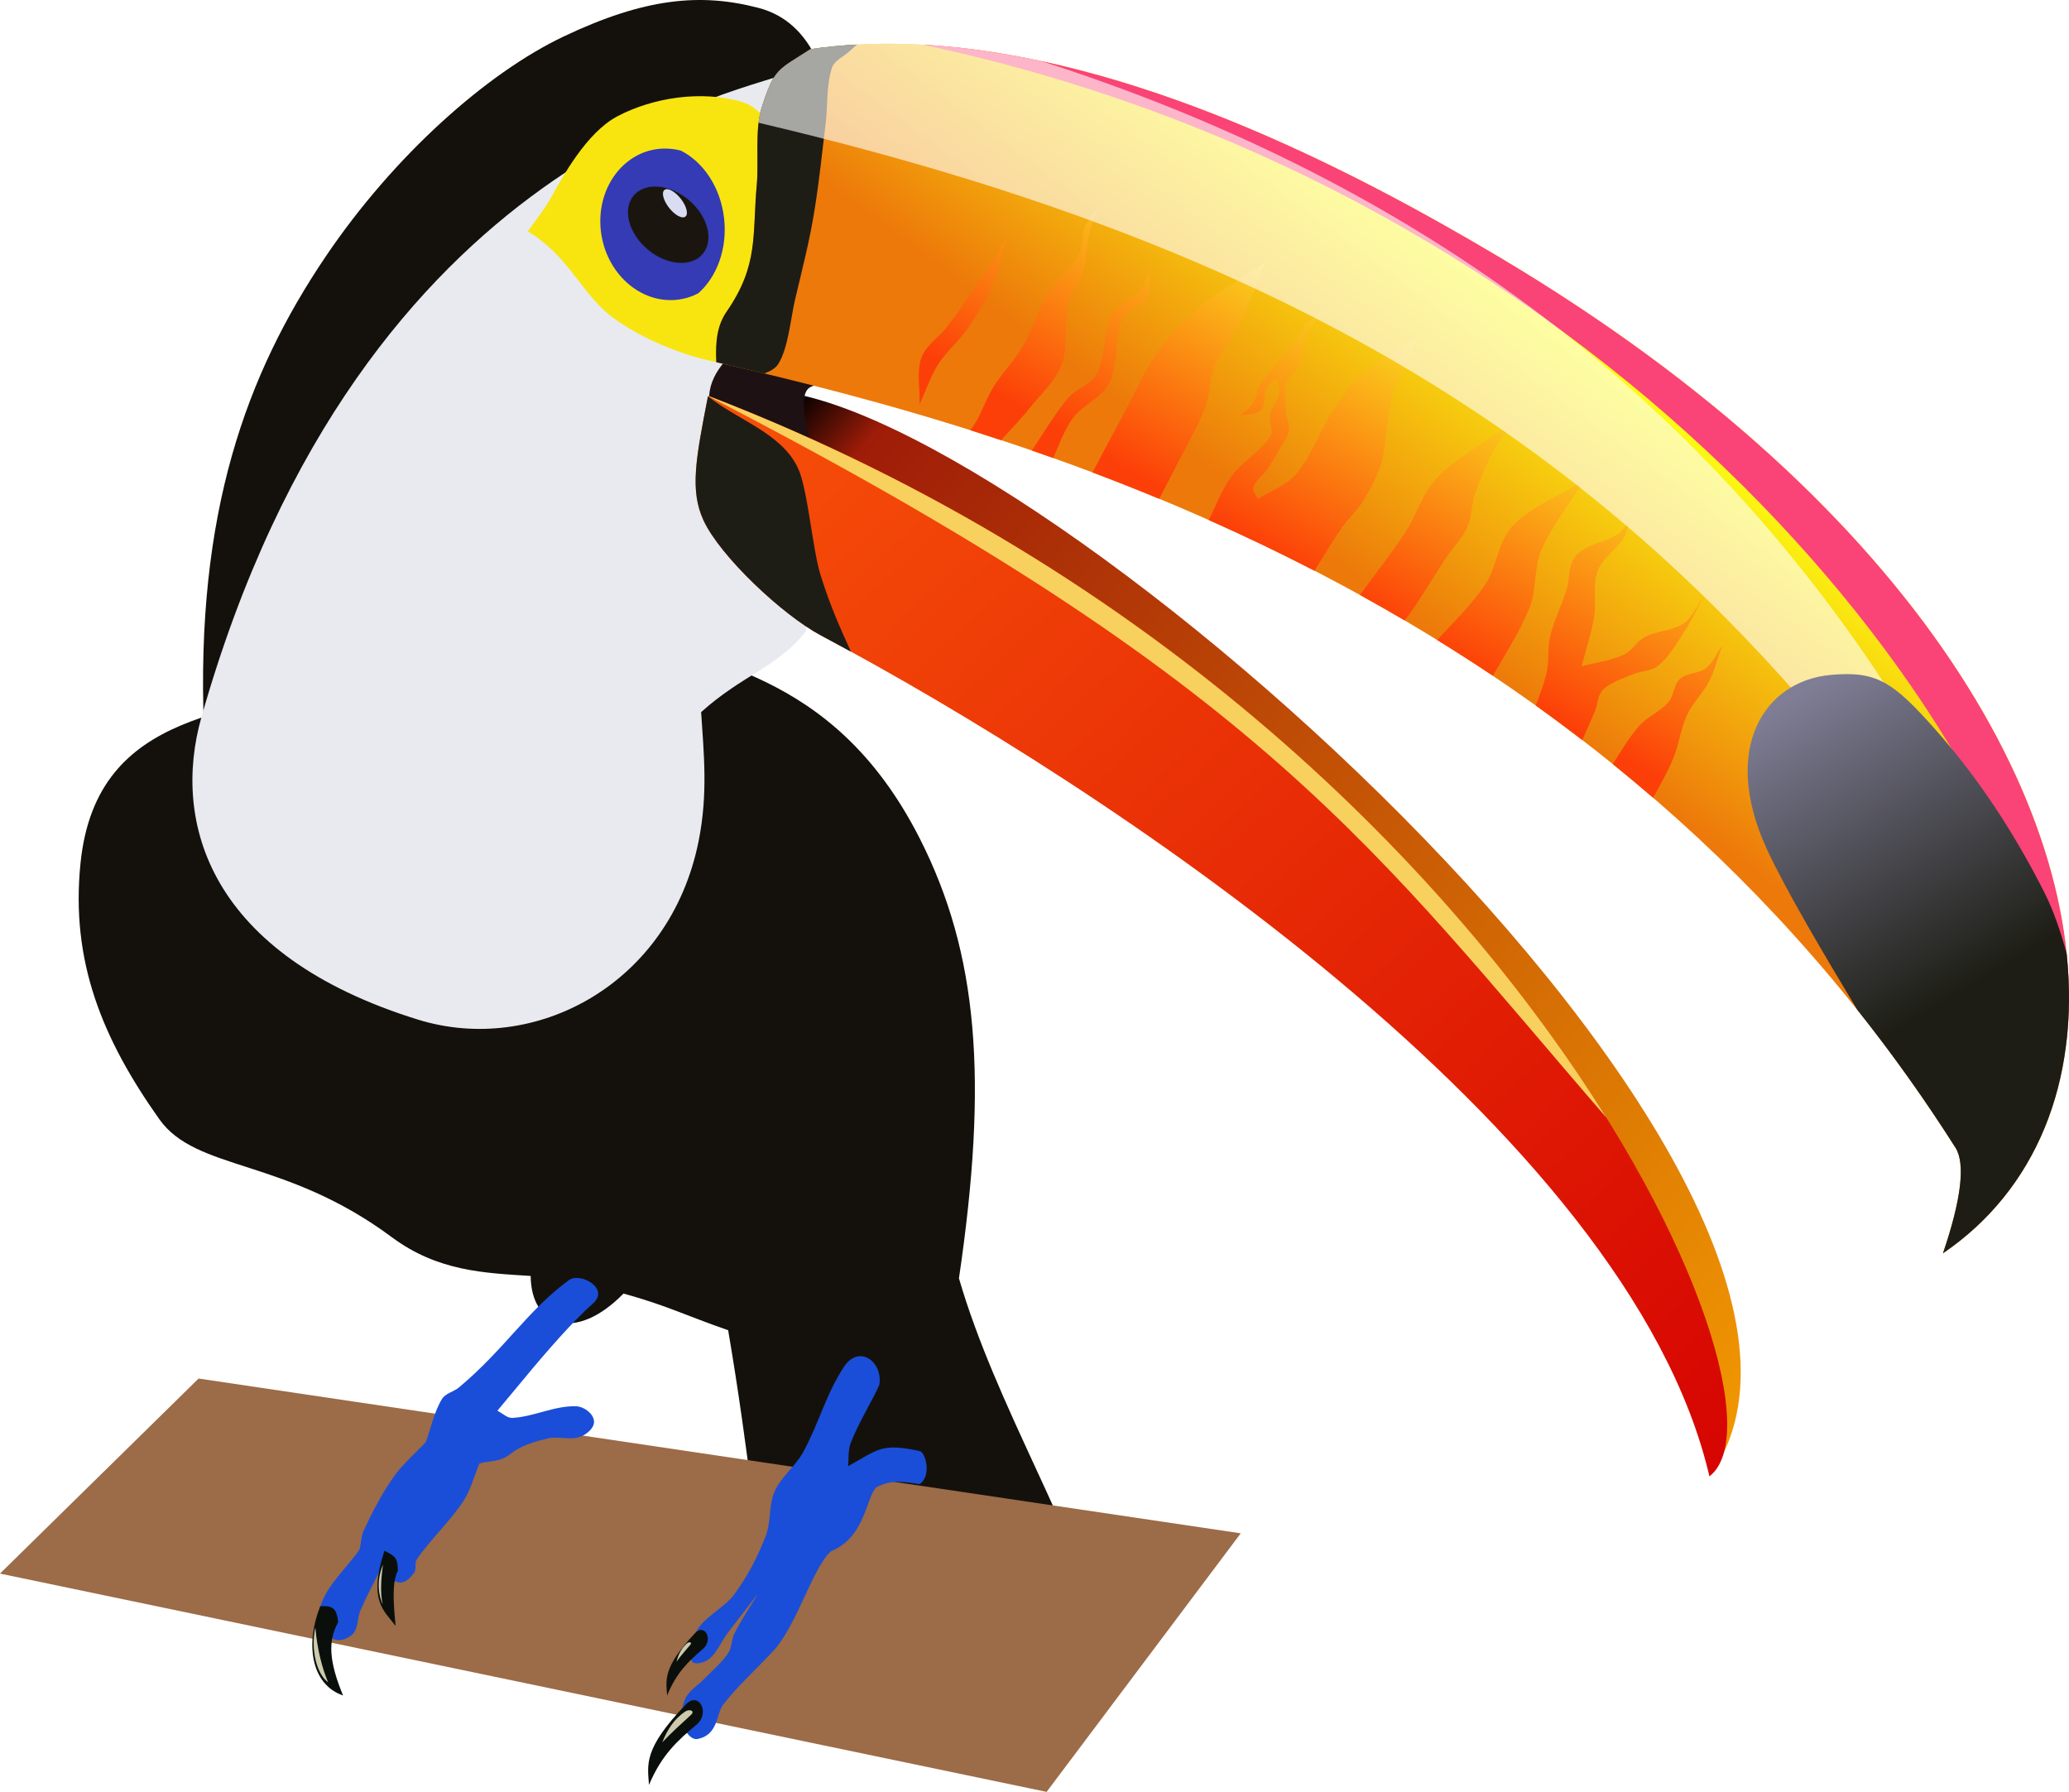 <?xml version="1.0" encoding="UTF-8" standalone="no"?>
<!-- Created with Inkscape (http://www.inkscape.org/) -->

<svg
   xmlns:dc="http://purl.org/dc/elements/1.1/"
   xmlns:cc="http://creativecommons.org/ns#"
   xmlns:rdf="http://www.w3.org/1999/02/22-rdf-syntax-ns#"
   xmlns:svg="http://www.w3.org/2000/svg"
   xmlns="http://www.w3.org/2000/svg"
   xmlns:xlink="http://www.w3.org/1999/xlink"
   xmlns:sodipodi="http://sodipodi.sourceforge.net/DTD/sodipodi-0.dtd"
   xmlns:inkscape="http://www.inkscape.org/namespaces/inkscape"
   width="826.034"
   height="715.298"
   id="svg2"
   version="1.1"
   inkscape:version="0.48.0 r9654"
   sodipodi:docname="Тукан 02.svg">
  <defs
     id="defs4">
    <linearGradient
       id="linearGradient4034">
      <stop
         style="stop-color:#000000;stop-opacity:1"
         offset="0"
         id="stop4036" />
      <stop
         id="stop4042"
         offset="0.06"
         style="stop-color:#9f1c08;stop-opacity:1" />
      <stop
         style="stop-color:#f09602;stop-opacity:1"
         offset="1"
         id="stop4038" />
    </linearGradient>
    <linearGradient
       inkscape:collect="always"
       id="linearGradient4008">
      <stop
         style="stop-color:#ed790a;stop-opacity:1"
         offset="0"
         id="stop4010" />
      <stop
         style="stop-color:#fcfb12;stop-opacity:1"
         offset="1"
         id="stop4012" />
    </linearGradient>
    <linearGradient
       inkscape:collect="always"
       id="linearGradient4000">
      <stop
         style="stop-color:#fc3f08;stop-opacity:1"
         offset="0"
         id="stop4002" />
      <stop
         style="stop-color:#fadf1e;stop-opacity:1"
         offset="1"
         id="stop4004" />
    </linearGradient>
    <linearGradient
       inkscape:collect="always"
       id="linearGradient3992">
      <stop
         style="stop-color:#7f7e96;stop-opacity:1"
         offset="0"
         id="stop3994" />
      <stop
         style="stop-color:#1d1d15;stop-opacity:1"
         offset="1"
         id="stop3996" />
    </linearGradient>
    <linearGradient
       inkscape:collect="always"
       id="linearGradient3976">
      <stop
         style="stop-color:#f75009;stop-opacity:1"
         offset="0"
         id="stop3978" />
      <stop
         style="stop-color:#d60502;stop-opacity:1"
         offset="1"
         id="stop3980" />
    </linearGradient>
    <linearGradient
       inkscape:collect="always"
       xlink:href="#linearGradient3976"
       id="linearGradient3982"
       x1="1472.099"
       y1="380.611"
       x2="1869.3"
       y2="807.905"
       gradientUnits="userSpaceOnUse" />
    <linearGradient
       inkscape:collect="always"
       xlink:href="#linearGradient3992"
       id="linearGradient3998"
       x1="1903.911"
       y1="495.144"
       x2="1973.426"
       y2="612.287"
       gradientUnits="userSpaceOnUse" />
    <linearGradient
       inkscape:collect="always"
       xlink:href="#linearGradient4000"
       id="linearGradient4006"
       x1="1704.392"
       y1="442.703"
       x2="1757.741"
       y2="350.56"
       gradientUnits="userSpaceOnUse" />
    <linearGradient
       inkscape:collect="always"
       xlink:href="#linearGradient4008"
       id="linearGradient4014"
       x1="1754.02"
       y1="464.833"
       x2="1828.981"
       y2="363.817"
       gradientUnits="userSpaceOnUse" />
    <filter
       inkscape:collect="always"
       id="filter4028"
       color-interpolation-filters="sRGB">
      <feGaussianBlur
         inkscape:collect="always"
         stdDeviation="5.929"
         id="feGaussianBlur4030" />
    </filter>
    <linearGradient
       inkscape:collect="always"
       xlink:href="#linearGradient4034"
       id="linearGradient4040"
       x1="1501.591"
       y1="381.511"
       x2="1919.913"
       y2="741.126"
       gradientUnits="userSpaceOnUse" />
  </defs>
  <sodipodi:namedview
     id="base"
     pagecolor="#ffffff"
     bordercolor="#666666"
     borderopacity="1.0"
     inkscape:pageopacity="0.0"
     inkscape:pageshadow="2"
     inkscape:zoom="0.175"
     inkscape:cx="781.49615"
     inkscape:cy="1059.6012"
     inkscape:document-units="px"
     inkscape:current-layer="layer1"
     showgrid="false"
     inkscape:window-width="1920"
     inkscape:window-height="1018"
     inkscape:window-x="-8"
     inkscape:window-y="-8"
     inkscape:window-maximized="1"
     fit-margin-top="0"
     fit-margin-left="0"
     fit-margin-right="0"
     fit-margin-bottom="0" />
  <g
     inkscape:label="Layer 1"
     inkscape:groupmode="layer"
     id="layer1"
     transform="translate(-1188.572,-217.065)">
    <path
       style="fill:url(#linearGradient4040);fill-opacity:1;stroke:none"
       d="m 1490.48,373.035 c 96.447,-6.349 464.359,314.914 380.827,433.229 l 0.032,-31.186 c -77.857,-169.874 -233.436,-274.297 -385.911,-381.335 z"
       id="path4032"
       inkscape:connector-curvature="0"
       sodipodi:nodetypes="ccccc" />
    <path
       sodipodi:nodetypes="sssscccsssscscs"
       inkscape:connector-curvature="0"
       id="path3092"
       d="m 1325.714,487.362 c -39.872,15.761 -98.555,11.011 -105,74.286 -3.991,39.181 8.68,69.994 31.429,102.143 14.845,20.98 49.92,15.247 92.857,47.143 18.374,13.649 36.972,14.297 55.441,15.474 0.166,20.427 17.964,26.554 37.059,7.026 17.49,4.838 24.643,8.69 41.786,14.643 8.507,49.924 11.675,87.315 19.166,135.319 1.738,11.137 5.593,14.971 15.66,16.74 35.955,6.316 73.39,4.311 104.999,-4.273 11.843,-3.216 15.894,-8.433 13.063,-18.152 -14.772,-50.711 -45.973,-99.637 -60.746,-150.348 11.728,-79.453 7.678,-129.735 -15.714,-175.714 -35.403,-69.588 -89.3,-68.13 -115,-84.286 -45.714,7.143 -71.971,2.991 -115,20 z"
       style="fill:#14110c;fill-opacity:1;stroke:none" />
    <path
       style="fill:#9c6b47;fill-opacity:1;stroke:none"
       d="m 1267.857,767.362 416.071,61.786 -77.5,103.214 -417.857,-87.143 z"
       id="path3206"
       inkscape:connector-curvature="0"
       sodipodi:nodetypes="ccccc" />
    <path
       sodipodi:nodetypes="csssssssscsssssccccccccscc"
       inkscape:connector-curvature="0"
       id="path3094"
       d="m 1525.714,762.362 c -7.493,11.393 -9.944,22.29 -16.429,34.286 -3.08,5.698 -8.786,9.801 -11.429,15.714 -2.476,5.542 -1.367,12.201 -3.571,17.857 -3.327,8.534 -7.096,15.819 -12.5,23.214 -3.78,5.173 -11.107,8.587 -14.643,13.929 -2.345,3.543 -3.914,8.493 -2.5,12.5 0.754,2.136 4.974,1.002 6.786,-0.357 3.41,-2.558 4.935,-6.953 7.5,-10.357 3.983,-5.287 8.095,-10.476 12.143,-15.714 -3.095,5.238 -6.565,10.272 -9.286,15.714 -1.229,2.458 -0.986,5.563 -2.5,7.857 -2.506,3.796 -6.168,6.688 -9.286,10 -2.597,2.759 -6.294,4.763 -7.857,8.214 -1.476,3.261 -1.708,7.276 -0.714,10.714 0.701,2.426 2.835,5.493 5.357,5.357 8.561,-1.454 7.713,-9.886 10.357,-13.571 5.766,-7.467 12.857,-13.81 19.286,-20.714 9.958,-9.729 16.349,-34.013 23.928,-40.714 13.382,-5.434 13.857,-20.539 17.857,-25.357 6.08,-3.477 11.427,-2.265 17.5,-1.429 4.928,-3.218 2.38,-12.874 0,-13.214 -15.406,-3.251 -16.351,-0.661 -28.571,6.071 0.357,-3.095 -0.047,-6.378 1.071,-9.286 3.096,-8.05 9.039,-17.611 11.429,-23.214 1.48,-8.941 -7.74,-16.22 -13.929,-7.5 z"
       style="fill:#1a4ed8;fill-opacity:1;stroke:none" />
    <path
       sodipodi:nodetypes="cssscccc"
       inkscape:connector-curvature="0"
       id="path3096"
       d="m 1270,508.076 c -3.399,-86.337 16.958,-141.763 48.571,-188.571 27.316,-40.445 64.422,-73.327 95,-87.857 32.477,-15.432 54.738,-17.477 77.857,-11.429 23.143,6.054 26.831,31.321 29.286,38.571 l -93.571,284.286 -142.857,-8.571 z"
       style="fill:#14110c;fill-opacity:1;stroke:none" />
    <path
       sodipodi:nodetypes="scccsss"
       inkscape:connector-curvature="0"
       id="path3098"
       d="m 1268.992,503.344 c 64.3,-227.034 219.623,-249.808 236.881,-258.094 1.515,74.583 3.03,149.166 4.546,223.749 -11.413,14.407 -25.172,17.304 -41.921,32.325 1.02,16.268 2.825,32.399 -1.01,51.518 -11.48,57.235 -65.433,85.703 -112.127,71.216 -83.056,-25.769 -98.351,-78.404 -86.368,-120.713 z"
       style="fill:#e8eaef;fill-opacity:1;stroke:none" />
    <path
       sodipodi:nodetypes="cccscc"
       inkscape:connector-curvature="0"
       id="path3100"
       d="m 1483.65,406.875 c -23.715,-38.623 -9.965,-42.416 20.708,-69.195 l 48.487,30.305 c -25.59,-5.845 -3.961,-10.705 -40.323,3.405 -7.125,2.765 -0.166,23.891 5.472,41.041 l -29.799,-4.041"
       style="fill:#1d1113;fill-opacity:1;stroke:none" />
    <path
       sodipodi:nodetypes="cssscsssc"
       inkscape:connector-curvature="0"
       id="path3102"
       d="m 1399.302,309.395 c 16.901,10.324 21.16,24.866 33.84,34.345 11.462,8.569 29.301,15.951 43.437,18.183 6.843,1.08 11.793,-2.575 14.142,-9.091 8.907,-24.71 8.418,-51.854 12.627,-77.782 -6.566,-6.061 -10.132,-14.914 -18.94,-17.425 -15.685,-4.471 -34.795,-1.756 -49.245,5.808 -12.51,6.549 -22.124,24.475 -26.769,32.83 -2.587,4.653 -6.061,8.755 -9.091,13.132 z"
       style="fill:#f8e50f;fill-opacity:1;stroke:none" />
    <path
       id="path3104"
       d="m 1454.281,276.375 c -0.911,-0.004 -1.828,0.024 -2.75,0.125 -14.756,1.617 -25.078,16.406 -23.031,33.031 2.046,16.625 15.681,28.805 30.438,27.188 3.012,-0.33 5.832,-1.231 8.406,-2.562 7.442,-6.569 11.694,-17.811 10.312,-29.969 -1.404,-12.356 -8.261,-22.419 -17.188,-26.969 -0.022,-0.006 -0.041,-0.025 -0.062,-0.031 -1.987,-0.526 -4.034,-0.803 -6.125,-0.812 z"
       style="fill:#343bb4;fill-opacity:1;stroke:none"
       inkscape:connector-curvature="0" />
    <path
       transform="matrix(0.808,0.672,-0.746,0.917,1490.648,-135.275)"
       d="m 256.579,306.617 c 0,5.997 -7.688,10.859 -17.173,10.859 -9.484,0 -17.173,-4.862 -17.173,-10.859 0,-5.997 7.688,-10.859 17.173,-10.859 9.484,0 17.173,4.862 17.173,10.859 z"
       sodipodi:ry="10.859139"
       sodipodi:rx="17.172594"
       sodipodi:cy="306.61707"
       sodipodi:cx="239.40616"
       id="path3106"
       style="fill:#1a160f;fill-opacity:1;stroke:none"
       sodipodi:type="arc" />
    <path
       sodipodi:type="arc"
       style="fill:#d9dcf2;fill-opacity:1;stroke:none"
       id="path3108"
       sodipodi:cx="239.40616"
       sodipodi:cy="306.61707"
       sodipodi:rx="17.172594"
       sodipodi:ry="10.859139"
       d="m 256.579,306.617 c 0,5.997 -7.688,10.859 -17.173,10.859 -9.484,0 -17.173,-4.862 -17.173,-10.859 0,-5.997 7.688,-10.859 17.173,-10.859 9.484,0 17.173,4.862 17.173,10.859 z"
       transform="matrix(0.275,0.254,-0.068,0.327,1413.047,137.136)" />
    <path
       style="fill:url(#linearGradient3982);fill-opacity:1;stroke:none"
       d="M 1871.043,806.39 C 1838.627,667.405 1626.733,529.362 1516.37,470.749 c -15.449,-8.205 -40.385,-31.721 -46.946,-45.992 -5.475,-11.91 -3.086,-24.506 1.852,-49.701 313.698,120.564 439.442,401.266 399.768,431.335 z"
       id="path3114"
       inkscape:connector-curvature="0"
       sodipodi:nodetypes="csscc" />
    <path
       id="path3112"
       d="m 1471.219,375.312 c -4.902,25.016 -7.237,37.57 -1.781,49.438 6.561,14.271 31.488,37.795 46.938,46 3.845,2.042 7.827,4.206 11.906,6.438 -4.222,-9.406 -8.044,-17.597 -12.062,-30.406 -3.327,-10.604 -5.124,-34.501 -9.094,-42.938 -6.505,-13.822 -23.89,-19.019 -35.844,-28.531 l -0.062,0 z"
       style="fill:#1d1d15;fill-opacity:1;stroke:none"
       inkscape:connector-curvature="0" />
    <path
       id="path3116"
       d="m 1471.281,375.094 c 0,0.023 -0.027,0.039 -0.031,0.062 223.029,115.101 266.235,181.275 358.656,288.062 -60.474,-97.03 -178.572,-218.926 -358.594,-288.125 -0.01,-0.003 -0.022,0.003 -0.031,0 z"
       style="fill:#f8d05e;fill-opacity:1;stroke:none"
       inkscape:connector-curvature="0" />
    <path
       sodipodi:nodetypes="cssscscsc"
       inkscape:connector-curvature="0"
       id="path3118"
       d="m 1474.558,361.67 c -0.418,-8.268 0.375,-14.761 4.102,-20.16 12.935,-18.734 10.212,-30.57 12.061,-50.803 0.843,-9.223 -0.86,-21.807 1.934,-30.636 5.054,-15.973 6.599,-15 19.532,-23.407 96.156,-13.73 205.318,41.589 275.163,83.152 238.703,142.045 273.993,331.475 176.936,397.546 7.276,-21.371 9.051,-35.764 5,-42.143 C 1829.248,454.718 1600.165,390.332 1474.558,361.67 z"
       style="fill:url(#linearGradient4014);fill-opacity:1;stroke:none" />
    <path
       id="path3120"
       d="m 1556.969,234.906 c 266.156,56.473 435.059,261.291 456.688,397.406 9.782,-87.483 -57.23,-211.884 -226.312,-312.5 -59.176,-35.214 -146.576,-80.303 -230.375,-84.906 z"
       style="fill:#fa4377;fill-opacity:1;stroke:none"
       inkscape:connector-curvature="0" />
    <path
       id="path3122"
       d="m 1626.781,299.875 c -1.781,2.729 -4.142,5.158 -5.344,8.188 -1.344,3.388 -0.387,7.533 -2.156,10.719 -3.121,5.621 -8.77,9.516 -12.125,15 -4.197,6.86 -6.332,14.83 -10.375,21.781 -3.258,5.601 -8.017,10.215 -11.438,15.719 -2.673,4.301 -4.326,9.165 -6.781,13.594 -0.762,1.375 -1.692,2.636 -2.625,3.906 4.065,1.286 8.177,2.633 12.312,4 4.098,-4.483 8.281,-8.901 12.094,-13.625 4.338,-5.375 9.817,-10.282 12.156,-16.781 2.717,-7.548 0.719,-16.115 2.5,-23.938 0.994,-4.366 4.433,-7.867 5.719,-12.156 1.594,-5.317 1.602,-10.997 2.844,-16.406 0.784,-3.413 2.146,-6.667 3.219,-10 z m -36.438,12.5 c -3.208,5.115 -6.253,10.335 -9.625,15.344 -4.486,6.663 -9.097,13.246 -13.938,19.656 -3.259,4.316 -8.529,7.405 -10.344,12.5 -2.077,5.833 -0.479,12.375 -0.719,18.562 2.5,-5.354 4.333,-11.074 7.5,-16.062 3.312,-5.217 8.29,-9.214 11.781,-14.312 3.796,-5.544 7.346,-11.328 10,-17.5 2.496,-5.805 3.562,-12.125 5.344,-18.188 z M 1693.562,322 c -8.688,5.833 -18.025,10.799 -26.062,17.5 -6.342,5.287 -12.012,11.479 -16.781,18.219 -5.419,7.657 -9.099,16.406 -13.562,24.656 -4.184,7.733 -8.282,15.516 -12.406,23.281 8.774,3.303 17.668,6.824 26.625,10.531 2.778,-5.316 5.577,-10.615 8.281,-15.969 3.406,-6.745 7.355,-13.266 10,-20.344 2.144,-5.739 1.899,-12.23 4.281,-17.875 2.555,-6.054 7.449,-10.882 10.344,-16.781 3.671,-7.483 6.188,-15.479 9.281,-23.219 z m -46.062,3.219 c -1.312,2.615 -2.034,5.623 -3.938,7.844 -3.185,3.716 -8.82,5.306 -11.062,9.656 -3.716,7.208 -2.283,16.387 -6.062,23.562 -2.326,4.414 -8.226,5.838 -11.438,9.656 -5.466,6.5 -9.697,13.94 -14.469,20.969 2.84,0.981 5.695,1.979 8.562,3 2.31,-5.402 4.293,-10.99 7.688,-15.75 3.961,-5.553 11.628,-8.169 14.656,-14.281 3.941,-7.956 1.724,-17.987 5.344,-26.094 1.662,-3.721 7.618,-3.971 9.656,-7.5 1.853,-3.208 0.708,-7.375 1.062,-11.062 z m 71.062,15.344 c -2.969,2.031 -6.325,3.588 -8.906,6.094 -1.451,1.409 -1.702,3.696 -2.875,5.344 -2.06,2.893 -4.545,5.459 -6.781,8.219 -2.879,3.553 -6.153,6.832 -8.562,10.719 -1.326,2.139 -1.129,5.014 -2.5,7.125 -1.333,2.052 -3.583,3.333 -5.375,5 2.865,-0.833 6.516,-0.359 8.594,-2.5 1.945,-2.004 0.507,-5.702 1.781,-8.188 0.961,-1.876 3.083,-2.875 4.625,-4.312 0.24,2.031 1.108,4.086 0.719,6.094 -0.589,3.035 -2.933,5.536 -3.562,8.562 -0.581,2.794 1.527,6.151 0,8.562 -3.921,6.192 -11.056,9.797 -15.375,15.719 -3.909,5.36 -6.21,11.719 -9.188,17.656 13.964,6.201 28.06,12.94 42.219,20.25 3.565,-5.772 7.062,-11.6 10.906,-17.188 2.592,-3.767 6.178,-6.817 8.562,-10.719 2.889,-4.727 5.512,-9.71 7.156,-15 1.609,-5.174 1.55,-10.728 2.5,-16.062 0.832,-4.668 1.386,-9.426 2.844,-13.938 1.177,-3.644 3.381,-6.873 5,-10.344 1.715,-3.676 3.333,-7.396 5,-11.094 -2.969,2.146 -5.858,4.406 -8.906,6.438 -4.456,2.971 -9.701,4.885 -13.594,8.562 -4.937,4.665 -8.767,10.419 -12.5,16.094 -5.214,7.928 -8.113,17.415 -14.281,24.625 -3.969,4.639 -10.229,6.667 -15.344,10 -0.594,-1.542 -2.292,-3.054 -1.781,-4.625 0.971,-2.99 3.947,-4.903 5.719,-7.5 1.807,-2.649 3.44,-5.417 5,-8.219 1.296,-2.328 3.198,-4.517 3.562,-7.156 0.381,-2.755 -1.282,-5.442 -1.438,-8.219 -0.2,-3.559 -0.653,-7.274 0.375,-10.688 0.839,-2.786 3.851,-4.483 5,-7.156 1.858,-4.322 1.753,-9.38 3.906,-13.562 1.74,-3.38 5,-5.729 7.5,-8.594 z m 74.656,45.375 c -3.927,2.375 -8.055,4.446 -11.781,7.125 -6.885,4.949 -14.427,9.329 -20,15.719 -5.222,5.987 -7.407,14.086 -11.781,20.719 -5.676,8.607 -11.995,16.769 -18.125,25.062 5.944,3.276 11.871,6.662 17.812,10.156 0.733,-0.881 1.431,-1.783 2.094,-2.719 5.169,-7.301 9.665,-15.056 14.625,-22.5 2.655,-3.985 6.249,-7.417 8.219,-11.781 1.911,-4.235 1.703,-9.17 3.219,-13.562 2.07,-5.999 4.412,-11.956 7.5,-17.5 2.191,-3.933 5.479,-7.146 8.219,-10.719 z m 27.844,22.844 c -9.521,6.073 -20.791,10.025 -28.562,18.219 -5.971,6.296 -6.202,16.375 -11.062,23.562 -5.442,8.047 -12.526,14.818 -19.094,22 7.431,4.583 14.863,9.3 22.25,14.25 5.13,-8.991 10.868,-17.709 14.688,-27.312 2.872,-7.221 1.59,-15.703 4.656,-22.844 4.303,-10.02 11.417,-18.583 17.125,-27.875 z m 18.219,16.094 c -1.542,1.781 -2.649,4.062 -4.625,5.344 -5.276,3.423 -12.552,3.936 -16.812,8.562 -3.268,3.549 -2.429,9.344 -3.906,13.938 -1.972,6.131 -4.936,11.955 -6.438,18.219 -1.142,4.763 -0.336,9.852 -1.438,14.625 -1.036,4.489 -2.722,8.802 -4.344,13.125 6.225,4.452 12.402,9.075 18.562,13.812 1.717,-3.841 3.423,-7.688 5.062,-11.562 1.188,-2.808 1.038,-6.432 3.219,-8.562 3.162,-3.09 7.728,-4.327 11.781,-6.094 3.352,-1.461 7.556,-1.233 10.375,-3.562 4.382,-3.622 7.221,-8.811 10.344,-13.562 2.842,-4.325 5,-9.062 7.5,-13.594 -2.615,3.458 -4.254,7.945 -7.844,10.375 -4.493,3.042 -10.566,2.832 -15.375,5.344 -3.297,1.722 -5.189,5.588 -8.562,7.156 -5.262,2.446 -11.188,3.083 -16.781,4.625 1.667,-6.542 3.878,-12.968 5,-19.625 1.032,-6.12 -0.74,-12.751 1.438,-18.562 1.932,-5.155 7.369,-8.243 10.344,-12.875 1.36,-2.118 1.667,-4.75 2.5,-7.125 z m 36.781,50 c -2.135,2.969 -3.531,6.647 -6.406,8.906 -2.942,2.312 -7.603,1.769 -10.375,4.281 -2.568,2.327 -2.353,6.695 -4.625,9.312 -3.329,3.836 -8.508,5.768 -11.812,9.625 -3.97,4.635 -7.118,9.915 -10.375,15.094 5.403,4.361 10.761,8.841 16.094,13.438 2.764,-5.038 5.629,-10.03 7.875,-15.312 2.444,-5.748 3.084,-12.181 5.719,-17.844 2.285,-4.912 6.462,-8.76 8.906,-13.594 2.223,-4.396 3.333,-9.271 5,-13.906 z"
       style="fill:url(#linearGradient4006);fill-opacity:1;stroke:none"
       inkscape:connector-curvature="0" />
    <path
       id="path3124"
       d="m 1530.719,234.844 c -6.225,0.335 -12.399,0.937 -18.531,1.812 -12.933,8.407 -14.477,7.433 -19.531,23.406 -2.794,8.83 -1.095,21.433 -1.938,30.656 -1.849,20.233 0.872,32.048 -12.062,50.781 -3.727,5.398 -4.512,11.889 -4.094,20.156 6.115,1.395 12.541,2.921 19.125,4.5 2.235,-0.882 4.369,-1.843 5.594,-3.781 4.021,-6.366 4.939,-18.138 6.656,-25.469 3.175,-13.55 5.83,-23.285 8,-37.031 1.76,-11.143 2.917,-22.395 4.281,-33.594 0.898,-7.373 0.204,-15.061 2.5,-22.125 0.963,-2.963 4.476,-4.342 6.781,-6.438 1.067,-0.97 2.135,-1.923 3.219,-2.875 z"
       style="fill:#1d1d15;fill-opacity:1;stroke:none"
       inkscape:connector-curvature="0" />
    <path
       sodipodi:nodetypes="scsccccs"
       inkscape:connector-curvature="0"
       id="path3126"
       d="m 1544.125,234.531 c -10.76,-0.042 -21.421,0.623 -31.938,2.125 -12.933,8.407 -14.477,7.433 -19.531,23.406 -0.587,1.855 -0.995,3.879 -1.25,6 207.413,48.87 340.792,126.63 452.375,274.656 L 1958.938,519 C 1870.6,367.746 1741.82,285.495 1604.25,241.438 c -20.052,-4.298 -40.236,-6.829 -60.125,-6.906 z"
       style="opacity:0.778;fill:#ffffff;stroke:none;filter:url(#filter4028)" />
    <path
       id="path3128"
       d="m 1919.402,486.491 c -26.295,2.399 -43.951,29.171 -25.464,69.446 7.349,16.012 22.693,41.879 36.156,64.25 13.677,17.174 26.776,35.488 39.188,55.031 4.051,6.379 2.276,20.786 -5,42.156 36.922,-25.134 54.702,-68.124 49.406,-119.562 -2.446,-9.056 -5.401,-17.495 -8.688,-24.031 -11.837,-23.54 -26.428,-46.03 -43.938,-65.719 -16.927,-19.033 -23.411,-23.237 -41.661,-21.571 z"
       style="fill:url(#linearGradient3998);fill-opacity:1;stroke:none"
       inkscape:connector-curvature="0"
       sodipodi:nodetypes="ssccccsss" />
    <path
       sodipodi:nodetypes="sscs"
       inkscape:connector-curvature="0"
       id="path3130"
       d="m 1466.607,905.576 c 5.69,-4.757 0.939,-13.428 -4.107,-8.214 -17.285,17.856 -15.372,24.226 -14.821,32.232 4.993,-11.976 11.557,-17.855 18.928,-24.018 z"
       style="fill:#0a0f0b;fill-opacity:1;stroke:none" />
    <path
       style="fill:#0a0f0b;fill-opacity:1;stroke:none"
       d="m 1469.206,875.311 c 4.296,-3.678 0.709,-10.381 -3.101,-6.351 -13.05,13.805 -11.605,18.73 -11.19,24.92 3.77,-9.259 8.726,-13.804 14.291,-18.569 z"
       id="path3132"
       inkscape:connector-curvature="0"
       sodipodi:nodetypes="sscs" />
    <path
       sodipodi:nodetypes="ssscsscsssscsssscsssssscsss"
       inkscape:connector-curvature="0"
       id="path3134"
       d="m 1415.714,728.076 c -16.447,11.981 -25.693,27.633 -43.929,42.857 -2.104,1.756 -5.364,2.3 -6.786,4.643 -3.165,5.218 -4.286,11.429 -6.429,17.143 -4.286,4.643 -9.22,8.762 -12.857,13.929 -4.633,6.58 -8.368,13.786 -11.786,21.071 -1.141,2.432 -1.19,5.238 -1.786,7.857 -5.238,7.619 -12.951,14.034 -15.714,22.857 -1.328,4.242 1.275,9.6 4.643,12.5 2.106,1.813 6.218,0.505 8.214,-1.429 2.433,-2.357 1.874,-6.531 3.214,-9.643 2.358,-5.477 5.238,-10.714 7.857,-16.071 2.619,1.667 4.762,4.756 7.857,5 2.304,0.182 4.351,-2.062 5.714,-3.929 1.074,-1.47 0.04,-3.857 1.071,-5.357 5.614,-8.166 13.146,-14.922 18.571,-23.214 2.978,-4.552 4.286,-10 6.429,-15 4.167,-1.31 7.866,-0.276 12.5,-3.929 4.15,-3.271 9.509,-4.821 14.643,-6.071 4.286,-1.044 9.097,0.869 13.214,-0.714 2.603,-1.001 5.763,-3.669 5.357,-6.429 -0.444,-3.017 -4.095,-5.614 -7.143,-5.714 -8.588,-0.283 -16.778,4.155 -25.357,4.643 -2.233,0.127 -4.048,-1.905 -6.071,-2.857 3.571,-4.286 7.163,-8.555 10.714,-12.857 8.944,-10.833 19.733,-23.159 27.5,-30 6.777,-5.969 -5.132,-12.572 -9.643,-9.286 z"
       style="fill:#1a4ed8;fill-opacity:1;stroke:none" />
    <path
       sodipodi:nodetypes="cccc"
       inkscape:connector-curvature="0"
       id="path3136"
       d="m 1325.536,893.88 c -5.695,-13.74 -6.04,-21.951 -1.964,-29.196 -0.554,-6.151 -2.715,-6.675 -7.143,-6.429 -6.028,15.048 -3.701,31.231 9.107,35.625 z"
       style="fill:#0a0f0b;fill-opacity:1;stroke:none" />
    <path
       sodipodi:nodetypes="cccc"
       inkscape:connector-curvature="0"
       id="path3138"
       d="m 1342.054,836.112 c -6.582,20.047 -0.131,23.868 4.464,30 -0.866,-8.901 -1.514,-17.506 0.893,-21.964 -0.077,-5.285 -0.949,-5.832 -5.357,-8.036 z"
       style="fill:#0a0f0b;fill-opacity:1;stroke:none" />
    <path
       style="fill:#cccaab;fill-opacity:1;stroke:none"
       d="m 1452.978,912.582 c 2.016,-5.069 4.699,-9.263 9.091,-12.248 1.786,-1.214 4.099,-0.307 2.399,1.263 -3.331,3.075 -7.853,7.099 -11.491,10.985 z"
       id="path3140"
       inkscape:connector-curvature="0"
       sodipodi:nodetypes="cssc" />
    <path
       sodipodi:nodetypes="cssc"
       inkscape:connector-curvature="0"
       id="path3142"
       d="m 1458.664,880.35 c 0.784,-2.899 1.979,-5.362 4.167,-7.269 0.889,-0.776 2.188,-0.424 1.366,0.541 -1.611,1.891 -3.805,4.375 -5.533,6.729 z"
       style="fill:#cccaab;fill-opacity:1;stroke:none" />
    <path
       style="fill:#cccaab;fill-opacity:1;stroke:none"
       d="m 1341.483,841.619 c -2.89,6.968 -1.56,12.674 -0.126,15.91 -1.032,-4.613 -0.65,-10.162 0.126,-15.91 z"
       id="path3144"
       inkscape:connector-curvature="0"
       sodipodi:nodetypes="ccc" />
    <path
       style="fill:#cccaab;fill-opacity:1;stroke:none"
       d="m 1314.464,866.737 c -1.909,8.662 0.503,18.592 5.089,21.875 -2.297,-5.567 -4.248,-12.605 -5.089,-21.875 z"
       id="path3146"
       inkscape:connector-curvature="0"
       sodipodi:nodetypes="ccc" />
  </g>
</svg>
